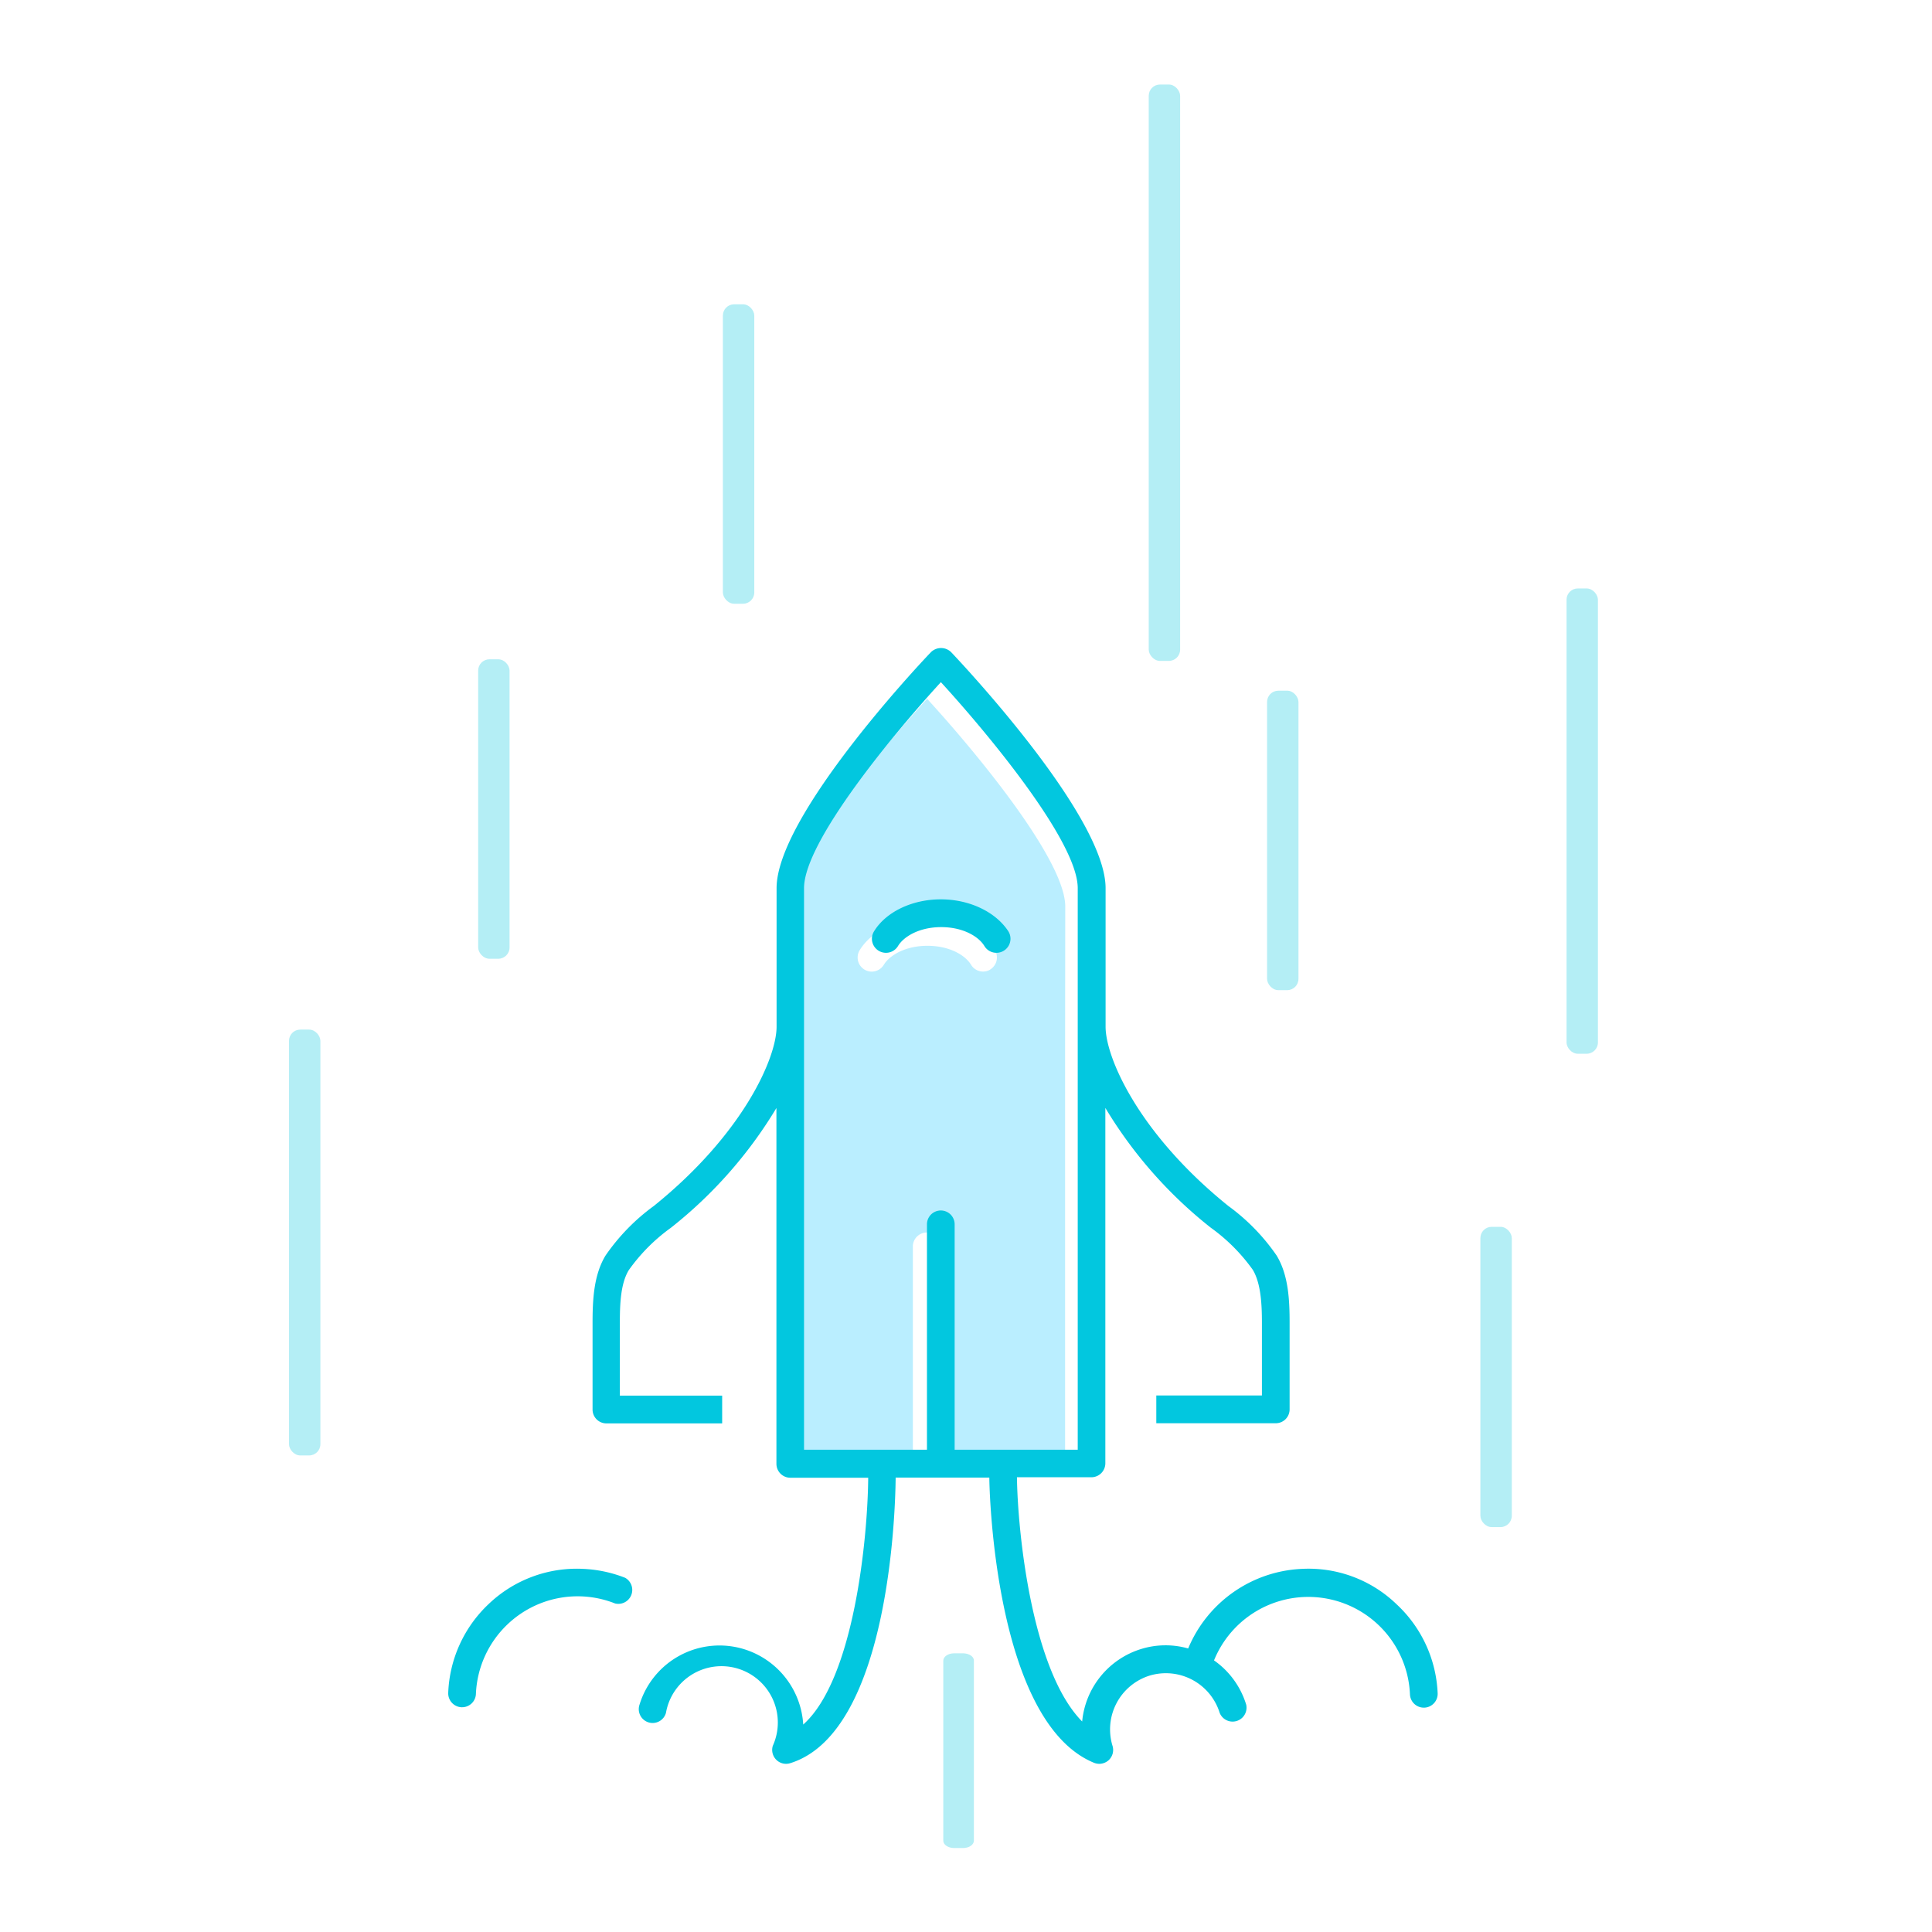 <svg xmlns="http://www.w3.org/2000/svg" viewBox="0 0 240 240"><defs><style>.cls-4{fill:#02c7df}</style></defs><path d="M132.31 130v53h-15.42v-28.28a1.75 1.75 0 0 0-3.49 0v28.22H98v-70.33c0-5.87 11.41-19.52 17.17-25.8 5.76 6.28 17.16 19.93 17.16 25.8zm-9.31-9.56a1.75 1.75 0 0 0 .59-2.4c-1.49-2.45-4.78-4-8.4-4s-6.92 1.58-8.4 4a1.74 1.74 0 0 0 3 1.81c.71-1.17 2.66-2.36 5.42-2.36s4.71 1.18 5.42 2.36a1.74 1.74 0 0 0 2.39.59z" fill="#baeeff" id="Warstwa_3" data-name="Warstwa 3"/><g id="iko12"><path d="M116.87 111.72c-3.58 0-6.84 1.57-8.31 4a1.73 1.73 0 0 0 3 1.79c.7-1.16 2.63-2.34 5.36-2.34s4.66 1.18 5.36 2.34a1.73 1.73 0 0 0 3-1.79c-1.57-2.43-4.83-4-8.41-4zm56.61 87.56a15.73 15.73 0 0 0-11.73-4.39 16.07 16.07 0 0 0-14.15 9.89 10.26 10.26 0 0 0-5.86.07 10.44 10.44 0 0 0-7.31 9c-6.25-6.31-8-23.43-8.1-30.28v-.06h9.25a1.74 1.74 0 0 0 1.73-1.73v-44.15a55.07 55.07 0 0 0 13.1 14.88 22.46 22.46 0 0 1 5.23 5.25c1 1.7 1.12 4.29 1.12 6.59v9h-13.12v3.45h14.84a1.72 1.72 0 0 0 1.72-1.72v-10.73c0-2.77-.12-5.92-1.61-8.38a25.43 25.43 0 0 0-6-6.16c-11.11-8.95-15.25-18.41-15.25-22.27v-17.21c0-8.79-17.22-27.24-19.19-29.32a1.79 1.79 0 0 0-2.5 0c-2 2.08-19.18 20.53-19.18 29.32v17.21c0 3.86-4.14 13.32-15.25 22.27a25.43 25.43 0 0 0-6 6.16c-1.49 2.45-1.61 5.61-1.61 8.38v10.75a1.72 1.72 0 0 0 1.72 1.72h14.38v-3.45H77v-9c0-2.3.08-4.9 1.11-6.59a22.51 22.51 0 0 1 5.23-5.26 55.15 55.15 0 0 0 13.11-14.88v44.2a1.73 1.73 0 0 0 1.72 1.73h9.68v.07c-.06 7.15-1.69 24.89-8.07 30.59a10.45 10.45 0 0 0-7.34-9.36 10.39 10.39 0 0 0-13 6.9 1.72 1.72 0 1 0 3.29 1 7 7 0 1 1 13.27 4.1 1.73 1.73 0 0 0 1.65 2.24 1.81 1.81 0 0 0 .51-.08c12.47-3.87 13.07-32.17 13.1-35.38v-.1h11.64a.41.41 0 0 0 0 .11c0 1.24.63 30.23 13 35.32a1.84 1.84 0 0 0 .65.13 1.77 1.77 0 0 0 1.17-.45 1.73 1.73 0 0 0 .48-1.79 7 7 0 0 1 4.61-8.72 7 7 0 0 1 8.7 4.62 1.73 1.73 0 0 0 3.3-1 10.42 10.42 0 0 0-4-5.51 12.64 12.64 0 0 1 24.34 4.22 1.72 1.72 0 0 0 1.72 1.65h.07a1.72 1.72 0 0 0 1.65-1.8 16 16 0 0 0-5.11-11.05zm-54.89-19.19v-28a1.72 1.72 0 1 0-3.44 0v28H99.88v-69.76c0-5.82 11.29-19.36 17-25.59 5.7 6.23 17 19.77 17 25.59v69.76zM77.66 196a16.15 16.15 0 0 0-5.24-1.11 15.84 15.84 0 0 0-11.74 4.39 16 16 0 0 0-5 11 1.73 1.73 0 0 0 1.65 1.8h.07a1.72 1.72 0 0 0 1.72-1.65 12.65 12.65 0 0 1 3.95-8.67 12.62 12.62 0 0 1 13.34-2.57 1.73 1.73 0 0 0 1.25-3.19z" fill-rule="evenodd" fill="#02c7df" id="Kształt_1" data-name="Kształt 1"/><g id="Grupa_44_kopia_13" data-name="Grupa 44 kopia 13" opacity=".3"><rect class="cls-4" x="35.9" y="127.9" width="3.9" height="52.9" rx="1.4" id="Prostokąt_zaokrąglony_3_kopia_4" data-name="Prostokąt zaokrąglony 3 kopia 4"/><rect class="cls-4" x="142.7" y="10.5" width="3.9" height="71.6" rx="1.4" id="Prostokąt_zaokrąglony_3_kopia_8" data-name="Prostokąt zaokrąglony 3 kopia 8"/><rect class="cls-4" x="89.8" y="37.8" width="3.9" height="37.2" rx="1.4" id="Prostokąt_zaokrąglony_3_kopia" data-name="Prostokąt zaokrąglony 3 kopia"/><path class="cls-4" d="M119.63 205.38h-1.1c-.75 0-1.35.41-1.35.91v22.37c0 .5.6.91 1.35.91h1.1c.75 0 1.35-.41 1.35-.91v-22.37c.02-.5-.6-.91-1.35-.91z" id="Prostokąt_zaokrąglony_3_kopia_19" data-name="Prostokąt zaokrąglony 3 kopia 19"/><rect class="cls-4" x="157.4" y="85.8" width="3.9" height="37.2" rx="1.4" id="Prostokąt_zaokrąglony_3_kopia_3" data-name="Prostokąt zaokrąglony 3 kopia 3"/><rect class="cls-4" x="59.4" y="81.9" width="3.9" height="37.2" rx="1.4" id="Prostokąt_zaokrąglony_3_kopia_6" data-name="Prostokąt zaokrąglony 3 kopia 6"/><rect class="cls-4" x="194.6" y="73.1" width="3.9" height="57.8" rx="1.4" id="Prostokąt_zaokrąglony_3_kopia_9" data-name="Prostokąt zaokrąglony 3 kopia 9"/><rect class="cls-4" x="183.9" y="152.4" width="3.9" height="37.3" rx="1.4" id="Prostokąt_zaokrąglony_3_kopia_10" data-name="Prostokąt zaokrąglony 3 kopia 10"/></g></g><path fill="none" d="M0 0h240v240H0z" id="Warstwa_4" data-name="Warstwa 4"/></svg>